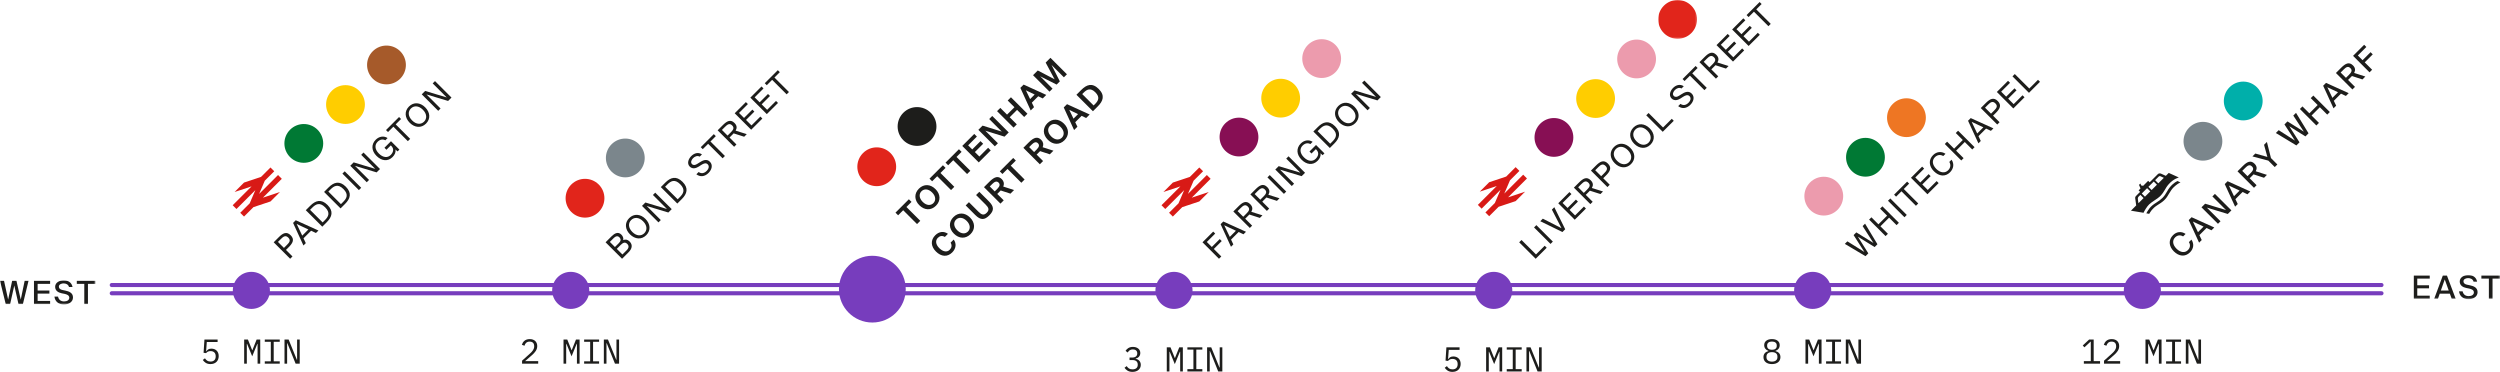 <?xml version="1.0" encoding="UTF-8"?>
<svg width="1405px" height="209px" viewBox="0 0 1405 209" version="1.1" xmlns="http://www.w3.org/2000/svg" xmlns:xlink="http://www.w3.org/1999/xlink">
    <title>Group 101</title>
    <defs>
        <polygon id="path-1" points="0 0 48.558 0 48.558 13.562 0 13.562"></polygon>
        <polygon id="path-3" points="0 0 53.621 0 53.621 13.562 0 13.562"></polygon>
        <polygon id="path-5" points="0 0 21.812 0 21.812 21.796 0 21.796"></polygon>
    </defs>
    <g id="Website" stroke="none" stroke-width="1" fill="none" fill-rule="evenodd">
        <g id="Connections-Page" transform="translate(-258, -2051)">
            <g id="Group-101" transform="translate(258, 2051)">
                <line x1="1338.389" y1="164.821" x2="62.812" y2="164.821" id="Stroke-1" stroke="#773DBD" stroke-width="2.315" stroke-linecap="round" stroke-linejoin="round"></line>
                <line x1="1338.389" y1="160.188" x2="62.812" y2="160.188" id="Stroke-2" stroke="#773DBD" stroke-width="2.315" stroke-linecap="round" stroke-linejoin="round"></line>
                <g id="Group-24">
                    <g id="Group-5" transform="translate(1356.442, 154.575)">
                        <mask id="mask-2" fill="white">
                            <use xlink:href="#path-1"></use>
                        </mask>
                        <g id="Clip-4"></g>
                        <path d="M0,0.235 L0,13.327 L9.071,13.327 L9.071,11.578 L2.058,11.578 L2.058,7.457 L8.674,7.457 L8.674,5.726 L2.058,5.726 L2.058,1.984 L9.071,1.984 L9.071,0.235 L0,0.235 Z M16.442,0.235 L11.581,13.327 L13.678,13.327 L14.69,10.455 L20.382,10.455 L21.413,13.327 L23.653,13.327 L18.72,0.235 L16.442,0.235 Z M15.305,8.724 L17.508,2.472 L19.75,8.724 L15.305,8.724 Z M29.558,7.26 L31.167,7.585 C32.578,7.874 33.88,8.416 33.88,9.772 C33.88,11.036 32.687,11.849 30.986,11.849 C29.142,11.849 27.93,10.928 27.552,9.139 L25.529,9.139 C25.836,11.885 27.876,13.562 30.914,13.562 C33.464,13.562 35.955,12.21 35.955,9.609 C35.955,6.971 33.663,6.176 31.564,5.742 L30.01,5.417 C28.888,5.182 28.02,4.623 28.02,3.539 C28.02,2.165 29.666,1.713 30.624,1.713 C31.872,1.713 33.301,2.183 33.717,3.737 L35.702,3.737 C35.198,1.1 33.12,0 30.715,0 C28.508,0 25.926,1.155 25.926,3.629 C25.926,5.833 27.695,6.88 29.558,7.26 L29.558,7.26 Z M42.306,1.984 L42.306,13.327 L44.365,13.327 L44.365,1.984 L48.558,1.984 L48.558,0.235 L38.094,0.235 L38.094,1.984 L42.306,1.984 Z" id="Fill-3" fill="#1D1D1B" mask="url(#mask-2)"></path>
                    </g>
                    <g id="Group-8" transform="translate(0, 157.555)">
                        <mask id="mask-4" fill="white">
                            <use xlink:href="#path-3"></use>
                        </mask>
                        <g id="Clip-7"></g>
                        <path d="M11.657,10.819 L9.235,0.235 L6.831,0.235 L4.573,10.819 L2.259,0.235 L-0,0.235 L3.217,13.327 L5.694,13.327 L8.024,2.905 L10.392,13.327 L12.868,13.327 L16.032,0.235 L13.862,0.235 L11.657,10.819 Z M19.092,0.235 L19.092,13.327 L28.163,13.327 L28.163,11.578 L21.15,11.578 L21.15,7.457 L27.765,7.457 L27.765,5.726 L21.15,5.726 L21.15,1.984 L28.163,1.984 L28.163,0.235 L19.092,0.235 Z M34.62,7.26 L36.229,7.585 C37.64,7.874 38.942,8.416 38.942,9.772 C38.942,11.036 37.749,11.849 36.048,11.849 C34.205,11.849 32.994,10.928 32.614,9.139 L30.591,9.139 C30.898,11.885 32.939,13.562 35.976,13.562 C38.526,13.562 41.019,12.21 41.019,9.609 C41.019,6.971 38.725,6.176 36.628,5.742 L35.072,5.417 C33.952,5.182 33.084,4.623 33.084,3.539 C33.084,2.165 34.729,1.713 35.687,1.713 C36.935,1.713 38.363,2.183 38.779,3.737 L40.766,3.737 C40.26,1.1 38.183,0 35.777,0 C33.572,0 30.989,1.155 30.989,3.629 C30.989,5.833 32.759,6.88 34.62,7.26 L34.62,7.26 Z M47.369,1.984 L47.369,13.327 L49.427,13.327 L49.427,1.984 L53.621,1.984 L53.621,0.235 L43.158,0.235 L43.158,1.984 L47.369,1.984 Z" id="Fill-6" fill="#1D1D1B" mask="url(#mask-4)"></path>
                    </g>
                    <path d="M849.913,163.199 C849.913,157.444 845.243,152.778 839.485,152.778 C833.727,152.778 829.057,157.444 829.057,163.199 C829.057,168.954 833.727,173.619 839.485,173.619 C845.243,173.619 849.913,168.954 849.913,163.199" id="Fill-9" fill="#773DBD"></path>
                    <path d="M820.271,195.192 L812.875,195.192 L812.388,202.66 L813.77,202.855 C814.354,202.211 814.977,201.706 816.262,201.706 C818.15,201.706 819.201,202.777 819.201,204.566 L819.201,204.722 C819.201,206.494 818.17,207.583 816.301,207.583 C814.627,207.583 813.887,206.824 813.167,205.753 L811.94,206.688 C812.777,207.855 813.965,209 816.262,209 C819.162,209 820.892,207.155 820.892,204.508 C820.892,201.881 819.162,200.327 816.788,200.327 C815.347,200.327 814.607,200.89 813.945,201.803 L813.809,201.803 L814.199,196.609 L820.271,196.609 L820.271,195.192 Z M842.736,208.767 L844.232,208.767 L844.232,195.192 L842.21,195.192 L839.815,201.183 L839.698,201.183 L837.302,195.192 L835.203,195.192 L835.203,208.767 L836.699,208.767 L836.699,201.961 L836.699,197.66 L836.854,197.66 L839.717,204.643 L842.58,197.66 L842.736,197.66 L842.736,201.961 L842.736,208.767 Z M855.193,208.767 L855.193,207.466 L851.806,207.466 L851.806,196.493 L855.193,196.493 L855.193,195.192 L846.786,195.192 L846.786,196.493 L850.173,196.493 L850.173,207.466 L846.786,207.466 L846.786,208.767 L855.193,208.767 Z M864.113,208.767 L866.428,208.767 L866.428,195.192 L864.95,195.192 L864.95,206.571 L864.813,206.571 L860.179,195.192 L857.864,195.192 L857.864,208.767 L859.342,208.767 L859.342,197.271 L859.478,197.271 L864.113,208.767 Z" id="Fill-11" fill="#1D1D1B"></path>
                    <path d="M863.228,143.002 L855.086,134.866 L853.784,136.168 L863.049,145.426 L869.246,139.233 L868.124,138.11 L863.228,143.002 Z M872.7,135.782 L863.435,126.524 L862.133,127.825 L871.399,137.084 L872.7,135.782 Z M867.069,122.894 L865.638,124.323 L878.085,130.402 L879.644,128.844 L873.522,116.444 L872.155,117.811 L877.562,128.246 L867.069,122.894 Z M875.738,114.231 L885.003,123.49 L891.289,117.207 L890.167,116.084 L885.182,121.065 L882.099,117.986 L886.791,113.299 L885.667,112.177 L880.976,116.864 L878.163,114.053 L883.148,109.072 L882.024,107.949 L875.738,114.231 Z M893.518,107.164 L899.437,109.066 L900.893,107.612 L894.631,105.644 C895.462,104.202 895.462,102.799 893.99,101.329 C891.767,99.107 889.725,100.255 887.461,102.517 L884.522,105.453 L893.787,114.712 L895.089,113.41 L891.191,109.515 L892.828,107.88 C893.07,107.637 893.301,107.406 893.518,107.164 L893.518,107.164 Z M886.921,105.248 L888.661,103.512 C890.017,102.157 891.244,101.262 892.676,102.693 C894.109,104.124 893.188,105.326 891.832,106.681 L890.093,108.418 L886.921,105.248 Z M897.009,92.974 L894.11,95.873 L903.375,105.132 L904.676,103.83 L901.008,100.165 L902.607,98.568 C904.869,96.306 905.955,94.226 903.655,91.928 C901.367,89.641 899.273,90.714 897.009,92.974 L897.009,92.974 Z M896.509,95.668 L898.209,93.969 C899.565,92.616 900.818,91.746 902.328,93.254 C903.849,94.775 902.928,95.975 901.573,97.33 L899.872,99.029 L896.509,95.668 Z M916.644,92.205 C919.315,89.534 918.982,85.859 916.183,83.061 C913.383,80.264 909.718,79.945 907.045,82.615 C904.374,85.284 904.694,88.947 907.493,91.745 C910.293,94.543 913.971,94.875 916.644,92.205 L916.644,92.205 Z M915.545,91.108 C913.858,92.794 911.211,92.806 908.821,90.418 C906.431,88.03 906.456,85.398 908.144,83.711 C909.83,82.025 912.465,82 914.855,84.388 C917.246,86.778 917.233,89.422 915.545,91.108 L915.545,91.108 Z M927.593,81.263 C930.264,78.593 929.932,74.918 927.133,72.12 C924.333,69.323 920.667,69.003 917.995,71.672 C915.324,74.343 915.644,78.005 918.443,80.803 C921.243,83.6 924.921,83.934 927.593,81.263 L927.593,81.263 Z M926.495,80.166 C924.808,81.852 922.161,81.865 919.771,79.476 C917.38,77.088 917.405,74.456 919.093,72.77 C920.781,71.083 923.415,71.058 925.805,73.446 C928.195,75.835 928.183,78.48 926.495,80.166 L926.495,80.166 Z M934.634,71.65 L926.493,63.514 L925.191,64.815 L934.456,74.073 L940.654,67.88 L939.53,66.758 L934.634,71.65 Z M940.234,49.451 C938.738,50.946 937.652,53.561 939.416,55.324 C940.962,56.869 942.942,56.297 944.49,55.313 L945.883,54.406 C947.303,53.499 948.542,53.076 949.514,54.048 C950.422,54.955 950.281,56.398 948.913,57.766 C947.493,59.184 945.933,59.413 944.413,58.378 L943.136,59.655 C945.232,61.264 947.798,61.072 949.985,58.888 C951.826,57.049 952.554,54.407 950.74,52.593 C948.873,50.728 946.637,51.888 944.911,53 L943.594,53.831 C942.546,54.495 941.485,54.738 940.666,53.921 C939.632,52.886 940.565,51.315 941.281,50.599 C942.214,49.667 943.621,48.976 945.014,49.729 L946.278,48.466 C944.131,47.037 941.897,47.79 940.234,49.451 L940.234,49.451 Z M949.746,42.524 L957.887,50.659 L959.19,49.358 L951.047,41.222 L954.063,38.208 L952.941,37.086 L945.605,44.416 L946.729,45.538 L949.746,42.524 Z M964.088,36.647 L970.006,38.55 L971.462,37.096 L965.201,35.127 C966.031,33.685 966.031,32.281 964.561,30.811 C962.336,28.59 960.294,29.739 958.03,31.999 L955.092,34.936 L964.357,44.194 L965.659,42.894 L961.761,38.998 L963.397,37.362 C963.64,37.119 963.87,36.89 964.088,36.647 L964.088,36.647 Z M957.492,34.732 L959.23,32.994 C960.586,31.641 961.813,30.746 963.246,32.177 C964.678,33.608 963.757,34.809 962.402,36.163 L960.664,37.901 L957.492,34.732 Z M964.679,25.357 L973.944,34.614 L980.231,28.333 L979.108,27.21 L974.123,32.191 L971.04,29.112 L975.732,24.424 L974.608,23.302 L969.918,27.989 L967.104,25.177 L972.089,20.196 L970.965,19.074 L964.679,25.357 Z M973.464,16.578 L982.728,25.836 L989.016,19.554 L987.893,18.432 L982.908,23.413 L979.825,20.334 L984.517,15.646 L983.393,14.523 L978.703,19.211 L975.889,16.399 L980.874,11.418 L979.75,10.297 L973.464,16.578 Z M985.715,6.58 L993.858,14.717 L995.159,13.415 L987.018,5.28 L990.034,2.265 L988.91,1.143 L981.576,8.473 L982.699,9.595 L985.715,6.58 Z" id="Fill-13" fill="#1D1D1B"></path>
                    <path d="M881.016,69.526 C876.757,65.27 869.852,65.273 865.593,69.529 C861.336,73.783 861.333,80.684 865.591,84.94 C869.852,89.197 876.757,89.194 881.016,84.94 C885.275,80.684 885.276,73.783 881.016,69.526" id="Fill-15" fill="#870F54"></path>
                    <path d="M904.442,47.675 C900.183,43.42 893.278,43.422 889.019,47.678 C884.762,51.933 884.759,58.834 889.016,63.089 C893.278,67.347 900.183,67.344 904.442,63.089 C908.701,58.834 908.702,51.933 904.442,47.675" id="Fill-17" fill="#FFCD00"></path>
                    <path d="M927.482,25.431 C923.223,21.176 916.318,21.178 912.059,25.434 C907.802,29.689 907.799,36.59 912.056,40.845 C916.318,45.103 923.223,45.1 927.482,40.845 C931.741,36.59 931.742,29.689 927.482,25.431" id="Fill-19" fill="#EC9BAD"></path>
                    <g id="Group-23" transform="translate(931.905, 0)">
                        <mask id="mask-6" fill="white">
                            <use xlink:href="#path-5"></use>
                        </mask>
                        <g id="Clip-22"></g>
                        <path d="M18.617,3.19 C14.358,-1.066 7.453,-1.063 3.195,3.193 C-1.063,7.447 -1.066,14.348 3.192,18.604 C7.453,22.861 14.358,22.859 18.617,18.604 C22.876,14.348 22.878,7.447 18.617,3.19" id="Fill-21" fill="#E1251B" mask="url(#mask-6)"></path>
                    </g>
                </g>
                <polygon id="Fill-25" fill="#D81A16" points="846.474 99.233 836.921 102.414 833.026 106.306 831.61 107.72 841.168 104.537 830.55 115.148 832.673 117.27 843.29 106.657 840.105 114.087 834.795 119.391 836.919 121.513 842.228 116.208 851.786 113.025 857.093 107.72 847.538 110.902 858.155 100.294 856.79 98.93 856.031 98.171 845.415 108.779 848.598 101.354 853.908 96.049 851.783 93.928"></polygon>
                <g id="Group-38" transform="translate(631.978, 22.029)">
                    <path d="M38.226,141.169 C38.226,135.414 33.555,130.749 27.798,130.749 C22.04,130.749 17.369,135.414 17.369,141.169 C17.369,146.924 22.04,151.59 27.798,151.59 C33.555,151.59 38.226,146.924 38.226,141.169" id="Fill-26" fill="#773DBD"></path>
                    <path d="M2.823,178.92 L2.823,180.318 L4.438,180.318 C6.424,180.318 7.436,181.253 7.436,182.848 L7.436,183.004 C7.436,184.62 6.365,185.553 4.458,185.553 C2.745,185.553 1.947,184.795 1.226,183.724 L0,184.659 C0.837,185.826 2.063,186.971 4.458,186.971 C7.28,186.971 9.146,185.359 9.146,183.023 C9.146,180.98 7.728,179.892 6.229,179.6 L6.229,179.522 C7.707,179.154 8.874,178.103 8.874,176.351 C8.874,174.152 7.027,172.929 4.711,172.929 C2.492,172.929 1.285,174.056 0.584,175.145 L1.81,176.079 C2.375,175.048 3.231,174.347 4.672,174.347 C6.151,174.347 7.164,175.087 7.164,176.526 L7.164,176.663 C7.164,177.967 6.21,178.92 4.321,178.92 L2.823,178.92 Z M31.282,186.737 L32.778,186.737 L32.778,173.163 L30.757,173.163 L28.361,179.154 L28.244,179.154 L25.848,173.163 L23.749,173.163 L23.749,186.737 L25.245,186.737 L25.245,179.932 L25.245,175.63 L25.401,175.63 L28.264,182.613 L31.126,175.63 L31.282,175.63 L31.282,179.932 L31.282,186.737 Z M43.739,186.737 L43.739,185.437 L40.352,185.437 L40.352,174.463 L43.739,174.463 L43.739,173.163 L35.333,173.163 L35.333,174.463 L38.72,174.463 L38.72,185.437 L35.333,185.437 L35.333,186.737 L43.739,186.737 Z M52.659,186.737 L54.974,186.737 L54.974,173.163 L53.496,173.163 L53.496,184.542 L53.36,184.542 L48.725,173.163 L46.41,173.163 L46.41,186.737 L47.888,186.737 L47.888,175.241 L48.024,175.241 L52.659,186.737 Z" id="Fill-28" fill="#1D1D1B"></path>
                    <path d="M43.823,114.138 L53.087,123.396 L54.39,122.096 L50.185,117.894 L54.632,113.449 L53.51,112.327 L49.062,116.771 L46.248,113.959 L50.964,109.246 L49.841,108.125 L43.823,114.138 Z M54.005,103.964 L59.832,116.657 L61.162,115.329 L59.87,112.609 L64.126,108.356 L66.861,109.634 L68.267,108.229 L55.514,102.456 L54.005,103.964 Z M59.156,111.103 L56.035,104.563 L62.606,107.656 L59.156,111.103 Z M70.149,98.531 L76.067,100.435 L77.523,98.98 L71.262,97.011 C72.092,95.569 72.092,94.166 70.622,92.697 C68.397,90.474 66.355,91.623 64.091,93.885 L61.153,96.821 L70.418,106.079 L71.721,104.778 L67.822,100.882 L69.458,99.247 C69.702,99.005 69.931,98.774 70.149,98.531 L70.149,98.531 Z M63.553,96.617 L65.291,94.879 C66.647,93.525 67.875,92.631 69.307,94.062 C70.739,95.493 69.818,96.695 68.463,98.048 L66.725,99.786 L63.553,96.617 Z M79.736,88.951 L85.654,90.855 L87.11,89.4 L80.849,87.431 C81.679,85.989 81.679,84.586 80.209,83.117 C77.984,80.894 75.942,82.043 73.678,84.305 L70.74,87.241 L80.005,96.499 L81.308,95.198 L77.409,91.302 L79.045,89.667 C79.289,89.424 79.518,89.195 79.736,88.951 L79.736,88.951 Z M73.14,87.037 L74.878,85.299 C76.234,83.945 77.462,83.051 78.894,84.482 C80.326,85.913 79.406,87.113 78.05,88.468 L76.312,90.206 L73.14,87.037 Z M90.888,85.624 L81.623,76.366 L80.32,77.668 L89.586,86.926 L90.888,85.624 Z M99.547,76.972 L101.451,75.07 L92.185,65.812 L90.884,67.113 L98.77,74.994 L86.651,71.342 L84.735,73.257 L94.001,82.514 L95.302,81.214 L87.391,73.307 L99.547,76.972 Z M105.722,57.673 C103.549,56.267 100.945,56.727 99.027,58.643 C96.419,61.25 96.623,64.848 99.5,67.724 C102.324,70.546 105.836,71.018 108.509,68.348 C109.749,67.11 110.453,65.642 110.109,64.096 L111.334,65.194 L112.356,64.173 L107.627,59.449 L103.948,63.127 L105.07,64.249 L107.526,61.796 L107.769,62.039 C109.687,63.956 108.702,65.961 107.463,67.2 C105.749,68.912 103.167,68.733 100.828,66.397 C98.424,63.995 98.424,61.44 100.061,59.805 C101.544,58.322 103.117,58.207 104.458,58.936 L105.722,57.673 Z M108.655,49.355 L106.126,51.882 L115.39,61.141 L117.919,58.614 C120.86,55.675 121.87,52.471 118.33,48.934 C114.801,45.408 111.596,46.416 108.655,49.355 L108.655,49.355 Z M109.714,50.49 C111.632,48.574 113.856,47.118 117.002,50.259 C120.159,53.415 118.701,55.638 116.783,57.555 L115.595,58.743 L108.524,51.678 L109.714,50.49 Z M129.733,47.142 C132.405,44.471 132.073,40.796 129.272,37.998 C126.473,35.201 122.807,34.882 120.136,37.551 C117.463,40.221 117.783,43.884 120.582,46.682 C123.382,49.479 127.06,49.811 129.733,47.142 L129.733,47.142 Z M128.635,46.044 C126.948,47.731 124.301,47.743 121.91,45.355 C119.52,42.967 119.545,40.334 121.233,38.648 C122.921,36.962 125.554,36.937 127.944,39.325 C130.336,41.713 130.322,44.359 128.635,46.044 L128.635,46.044 Z M142.142,34.408 L144.046,32.507 L134.781,23.248 L133.478,24.55 L141.365,32.431 L129.246,28.779 L127.331,30.693 L136.596,39.952 L137.897,38.65 L129.986,30.744 L142.142,34.408 Z" id="Fill-30" fill="#1D1D1B"></path>
                    <path d="M72.045,47.282 C67.786,43.026 60.881,43.029 56.622,47.285 C52.364,51.539 52.362,58.44 56.619,62.696 C60.881,66.953 67.786,66.95 72.045,62.696 C76.304,58.44 76.305,51.539 72.045,47.282" id="Fill-32" fill="#870F54"></path>
                    <path d="M95.47,25.432 C91.211,21.176 84.306,21.179 80.047,25.434 C75.79,29.689 75.787,36.59 80.045,40.846 C84.306,45.103 91.211,45.1 95.47,40.846 C99.729,36.59 99.731,29.689 95.47,25.432" id="Fill-34" fill="#FFCD00"></path>
                    <path d="M118.51,3.19 C114.251,-1.065 107.346,-1.063 103.088,3.193 C98.83,7.448 98.827,14.349 103.085,18.604 C107.346,22.862 114.251,22.859 118.51,18.604 C122.769,14.349 122.771,7.448 118.51,3.19" id="Fill-36" fill="#EC9BAD"></path>
                </g>
                <polygon id="Fill-39" fill="#D81A16" points="668.686 99.428 659.132 102.609 653.822 107.915 663.38 104.732 652.761 115.343 654.884 117.465 665.502 106.853 662.316 114.28 657.006 119.586 659.131 121.708 664.439 116.402 673.997 113.22 679.305 107.915 669.749 111.097 680.367 100.488 678.242 98.366 667.626 108.976 670.809 101.549 676.119 96.244 673.996 94.121"></polygon>
                <g id="Group-88" transform="translate(113.962, 25.163)">
                    <path d="M915.193,138.035 C915.193,132.28 910.523,127.615 904.765,127.615 C899.007,127.615 894.337,132.28 894.337,138.035 C894.337,143.79 899.007,148.456 904.765,148.456 C910.523,148.456 915.193,143.79 915.193,138.035" id="Fill-40" fill="#773DBD"></path>
                    <path d="M881.872,179.449 C885.027,179.449 886.64,177.76 886.64,175.521 C886.64,173.672 885.532,172.602 883.878,172.156 L883.878,172 C885.317,171.516 886.231,170.367 886.231,168.81 C886.231,166.747 884.618,165.408 881.872,165.408 C879.126,165.408 877.513,166.747 877.513,168.81 C877.513,170.367 878.426,171.516 879.865,172 L879.865,172.156 C878.212,172.602 877.104,173.672 877.104,175.521 C877.104,177.76 878.717,179.449 881.872,179.449 L881.872,179.449 Z M881.872,178.071 C879.963,178.071 878.795,177.155 878.795,175.618 L878.795,175.191 C878.795,173.633 879.924,172.738 881.872,172.738 C883.82,172.738 884.949,173.633 884.949,175.191 L884.949,175.618 C884.949,177.155 883.781,178.071 881.872,178.071 L881.872,178.071 Z M881.872,171.418 C880.119,171.418 879.165,170.619 879.165,169.238 L879.165,168.966 C879.165,167.584 880.157,166.786 881.872,166.786 C883.586,166.786 884.579,167.584 884.579,168.966 L884.579,169.238 C884.579,170.619 883.625,171.418 881.872,171.418 L881.872,171.418 Z M908.25,179.216 L909.746,179.216 L909.746,165.641 L907.723,165.641 L905.329,171.632 L905.212,171.632 L902.816,165.641 L900.717,165.641 L900.717,179.216 L902.213,179.216 L902.213,172.409 L902.213,168.109 L902.368,168.109 L905.231,175.092 L908.094,168.109 L908.25,168.109 L908.25,172.409 L908.25,179.216 Z M920.707,179.216 L920.707,177.915 L917.32,177.915 L917.32,166.942 L920.707,166.942 L920.707,165.641 L912.3,165.641 L912.3,166.942 L915.687,166.942 L915.687,177.915 L912.3,177.915 L912.3,179.216 L920.707,179.216 Z M929.627,179.216 L931.94,179.216 L931.94,165.641 L930.464,165.641 L930.464,177.02 L930.327,177.02 L925.693,165.641 L923.378,165.641 L923.378,179.216 L924.855,179.216 L924.855,167.72 L924.991,167.72 L929.627,179.216 Z" id="Fill-42" fill="#1D1D1B"></path>
                    <path d="M918.71,77.363 C914.451,73.108 907.546,73.11 903.287,77.366 C899.03,81.62 899.027,88.522 903.284,92.777 C907.546,97.034 914.451,97.032 918.71,92.777 C922.969,88.522 922.97,81.62 918.71,77.363" id="Fill-44" fill="#EC9BAD"></path>
                    <path d="M942.138,55.51 C937.879,51.254 930.975,51.257 926.716,55.513 C922.458,59.767 922.455,66.668 926.713,70.924 C930.975,75.181 937.879,75.179 942.138,70.924 C946.397,66.668 946.399,59.767 942.138,55.51" id="Fill-46" fill="#007934"></path>
                    <path d="M965.176,33.269 C960.917,29.013 954.012,29.016 949.753,33.272 C945.495,37.526 945.493,44.427 949.75,48.683 C954.012,52.94 960.917,52.937 965.176,48.683 C969.435,44.427 969.436,37.526 965.176,33.269" id="Fill-48" fill="#EE7623"></path>
                    <path d="M938.909,111.389 L929.298,105.437 L927.765,106.969 L933.835,116.459 L924.262,110.468 L922.831,111.899 L934.447,118.807 L936.032,117.223 L930.165,107.861 L939.572,113.685 L941.157,112.103 L934.205,100.533 L932.837,101.899 L938.909,111.389 Z M943.947,90.798 L942.645,92.1 L946.582,96.033 L941.711,100.902 L937.773,96.967 L936.472,98.269 L945.736,107.526 L947.039,106.226 L942.833,102.023 L947.705,97.156 L951.91,101.357 L953.213,100.057 L943.947,90.798 Z M957.645,95.626 L948.381,86.368 L947.079,87.669 L956.344,96.927 L957.645,95.626 Z M954.653,82.346 L962.794,90.481 L964.097,89.181 L955.955,81.044 L958.97,78.031 L957.848,76.908 L950.512,84.237 L951.636,85.36 L954.653,82.346 Z M959.999,74.759 L969.264,84.016 L975.551,77.735 L974.428,76.612 L969.443,81.593 L966.361,78.513 L971.052,73.826 L969.928,72.704 L965.238,77.392 L962.424,74.579 L967.409,69.598 L966.285,68.476 L959.999,74.759 Z M982.815,64.579 L981.55,65.843 C982.444,67.324 982.367,69.061 980.898,70.529 C979.172,72.254 976.565,72.101 974.225,69.762 C971.822,67.362 971.821,64.806 973.457,63.171 C974.94,61.69 976.704,61.665 978.136,62.533 L979.402,61.269 C977.024,59.685 974.34,60.095 972.424,62.011 C969.803,64.63 970.02,68.215 972.897,71.089 C975.722,73.913 979.26,74.36 981.918,71.703 C983.925,69.698 984.452,67.031 982.815,64.579 L982.815,64.579 Z M986.483,48.295 L985.182,49.595 L989.118,53.529 L984.246,58.397 L980.309,54.462 L979.008,55.764 L988.273,65.022 L989.575,63.721 L985.369,59.518 L990.241,54.651 L994.446,58.853 L995.748,57.552 L986.483,48.295 Z M992.078,42.702 L997.906,55.396 L999.235,54.068 L997.944,51.347 L1002.199,47.096 L1004.934,48.373 L1006.34,46.968 L993.587,41.196 L992.078,42.702 Z M997.23,49.843 L994.11,43.301 L1000.679,46.394 L997.23,49.843 Z M1002.127,32.663 L999.226,35.561 L1008.491,44.819 L1009.794,43.518 L1006.126,39.851 L1007.723,38.255 C1009.987,35.993 1011.073,33.913 1008.772,31.615 C1006.485,29.328 1004.391,30.401 1002.127,32.663 L1002.127,32.663 Z M1001.626,35.357 L1003.327,33.657 C1004.683,32.303 1005.935,31.433 1007.444,32.942 C1008.966,34.462 1008.045,35.664 1006.69,37.017 L1004.99,38.716 L1001.626,35.357 Z M1008.266,26.528 L1017.53,35.786 L1023.818,29.505 L1022.694,28.382 L1017.71,33.363 L1014.627,30.284 L1019.318,25.596 L1018.195,24.474 L1013.504,29.161 L1010.691,26.349 L1015.675,21.368 L1014.552,20.246 L1008.266,26.528 Z M1026.494,24.585 L1018.352,16.45 L1017.051,17.75 L1026.315,27.008 L1032.512,20.815 L1031.389,19.694 L1026.494,24.585 Z" id="Fill-50" fill="#1D1D1B"></path>
                    <path d="M217.213,138.035 C217.213,132.28 212.542,127.615 206.785,127.615 C201.027,127.615 196.356,132.28 196.356,138.035 C196.356,143.79 201.027,148.456 206.785,148.456 C212.542,148.456 217.213,143.79 217.213,138.035" id="Fill-52" fill="#773DBD"></path>
                    <path d="M188.506,177.798 L181.131,177.798 L184.927,174.49 C186.736,172.914 187.961,171.397 187.961,169.335 C187.961,167.038 186.445,165.407 183.739,165.407 C181.073,165.407 179.846,167 179.321,168.595 L180.781,169.141 C181.209,167.739 182.046,166.825 183.7,166.825 C185.375,166.825 186.251,167.758 186.251,169.394 L186.251,169.627 C186.251,171.008 185.297,172.272 183.973,173.459 L179.437,177.545 L179.437,179.215 L188.506,179.215 L188.506,177.798 Z M210.272,179.215 L211.768,179.215 L211.768,165.641 L209.745,165.641 L207.351,171.632 L207.234,171.632 L204.838,165.641 L202.738,165.641 L202.738,179.215 L204.235,179.215 L204.235,172.41 L204.235,168.108 L204.39,168.108 L207.253,175.091 L210.115,168.108 L210.272,168.108 L210.272,172.41 L210.272,179.215 Z M222.729,179.215 L222.729,177.915 L219.342,177.915 L219.342,166.941 L222.729,166.941 L222.729,165.641 L214.322,165.641 L214.322,166.941 L217.709,166.941 L217.709,177.915 L214.322,177.915 L214.322,179.215 L222.729,179.215 Z M231.648,179.215 L233.962,179.215 L233.962,165.641 L232.486,165.641 L232.486,177.02 L232.349,177.02 L227.715,165.641 L225.4,165.641 L225.4,179.215 L226.876,179.215 L226.876,167.719 L227.013,167.719 L231.648,179.215 Z" id="Fill-54" fill="#1D1D1B"></path>
                    <path d="M226.371,111.004 L235.635,120.262 L239.291,116.611 C241.144,114.757 241.846,112.526 239.879,110.558 C238.74,109.421 237.526,109.255 236.276,109.765 C236.543,108.758 236.134,107.582 235.252,106.702 C233.411,104.862 231.432,105.947 229.706,107.671 L226.371,111.004 Z M231.635,113.662 L228.771,110.8 L231.008,108.565 C232.044,107.53 233.169,107.248 234.116,108.194 C235.203,109.28 234.935,110.367 233.872,111.427 L231.635,113.662 Z M235.84,117.864 L232.669,114.696 L234.958,112.409 C236.351,111.016 237.464,110.824 238.551,111.91 C239.599,112.958 239.523,114.185 238.206,115.501 L235.84,117.864 Z M249.237,107.003 C251.909,104.334 251.577,100.658 248.776,97.861 C245.977,95.063 242.312,94.743 239.64,97.413 C236.967,100.084 237.287,103.746 240.087,106.543 C242.886,109.341 246.566,109.673 249.237,107.003 L249.237,107.003 Z M248.14,105.907 C246.452,107.593 243.806,107.606 241.415,105.218 C239.024,102.828 239.05,100.196 240.737,98.51 C242.425,96.824 245.058,96.798 247.448,99.188 C249.84,101.576 249.828,104.22 248.14,105.907 L248.14,105.907 Z M261.648,94.271 L263.55,92.368 L254.285,83.111 L252.982,84.413 L260.869,92.292 L248.751,88.641 L246.835,90.555 L256.1,99.813 L257.403,98.512 L249.491,90.607 L261.648,94.271 Z M259.947,77.453 L257.418,79.981 L266.682,89.238 L269.213,86.711 C272.154,83.772 273.163,80.57 269.622,77.031 C266.093,73.505 262.888,74.515 259.947,77.453 L259.947,77.453 Z M261.007,78.588 C262.924,76.671 265.149,75.215 268.294,78.358 C271.452,81.513 269.995,83.736 268.077,85.652 L266.887,86.84 L259.818,79.776 L261.007,78.588 Z M274.493,62.587 C272.998,64.08 271.911,66.697 273.675,68.46 C275.221,70.005 277.201,69.432 278.749,68.449 L280.142,67.541 C281.562,66.634 282.802,66.212 283.772,67.183 C284.68,68.09 284.54,69.534 283.172,70.901 C281.752,72.318 280.193,72.549 278.672,71.514 L277.394,72.789 C279.491,74.399 282.058,74.208 284.244,72.024 C286.085,70.183 286.813,67.543 284.999,65.728 C283.131,63.864 280.897,65.024 279.17,66.135 L277.853,66.966 C276.805,67.63 275.744,67.873 274.926,67.055 C273.891,66.021 274.824,64.45 275.54,63.734 C276.473,62.801 277.88,62.112 279.273,62.865 L280.537,61.602 C278.39,60.171 276.156,60.925 274.493,62.587 L274.493,62.587 Z M284.005,55.659 L292.146,63.794 L293.448,62.494 L285.306,54.357 L288.323,51.344 L287.2,50.221 L279.865,57.55 L280.987,58.673 L284.005,55.659 Z M298.347,49.782 L304.265,51.684 L305.721,50.229 L299.459,48.262 C300.291,46.82 300.291,45.417 298.82,43.947 C296.596,41.725 294.553,42.874 292.29,45.134 L289.351,48.072 L298.615,57.329 L299.918,56.029 L296.019,52.133 L297.656,50.498 C297.899,50.254 298.13,50.025 298.347,49.782 L298.347,49.782 Z M291.751,47.867 L293.49,46.129 C294.844,44.775 296.072,43.881 297.504,45.312 C298.937,46.743 298.016,47.944 296.662,49.299 L294.922,51.037 L291.751,47.867 Z M298.938,38.492 L308.204,47.749 L314.49,41.468 L313.367,40.345 L308.382,45.326 L305.301,42.246 L309.991,37.559 L308.868,36.437 L304.177,41.125 L301.363,38.313 L306.348,33.332 L305.226,32.209 L298.938,38.492 Z M307.723,29.714 L316.987,38.971 L323.275,32.69 L322.151,31.567 L317.167,36.548 L314.085,33.469 L318.775,28.781 L317.652,27.659 L312.962,32.346 L310.148,29.534 L315.132,24.553 L314.01,23.431 L307.723,29.714 Z M319.975,19.715 L328.116,27.852 L329.419,26.55 L321.277,18.415 L324.293,15.4 L323.171,14.277 L315.835,21.608 L316.958,22.729 L319.975,19.715 Z" id="Fill-56" fill="#1D1D1B"></path>
                    <path d="M222.525,78.533 C218.266,74.277 211.361,74.28 207.102,78.536 C202.845,82.79 202.842,89.691 207.099,93.947 C211.361,98.204 218.266,98.201 222.525,93.947 C226.784,89.691 226.785,82.79 222.525,78.533" id="Fill-58" fill="#E1251B"></path>
                    <path d="M245.171,55.901 C240.912,51.645 234.007,51.648 229.748,55.904 C225.491,60.158 225.488,67.059 229.746,71.315 C234.007,75.572 240.912,75.569 245.171,71.315 C249.43,67.059 249.431,60.158 245.171,55.901" id="Fill-60" fill="#7B868C"></path>
                    <path d="M1100.47,138.035 C1100.47,132.28 1095.799,127.615 1090.041,127.615 C1084.283,127.615 1079.613,132.28 1079.613,138.035 C1079.613,143.79 1084.283,148.456 1090.041,148.456 C1095.799,148.456 1100.47,143.79 1100.47,138.035" id="Fill-62" fill="#773DBD"></path>
                    <path d="M1066.271,179.216 L1066.271,177.798 L1062.69,177.798 L1062.69,165.641 L1060.142,165.641 L1056.541,169.004 L1057.495,170.034 L1060.921,166.844 L1061.057,166.844 L1061.057,177.798 L1057.164,177.798 L1057.164,179.216 L1066.271,179.216 Z M1077.566,177.798 L1070.19,177.798 L1073.986,174.49 C1075.796,172.915 1077.021,171.397 1077.021,169.334 C1077.021,167.039 1075.504,165.408 1072.798,165.408 C1070.131,165.408 1068.905,167 1068.379,168.595 L1069.839,169.14 C1070.268,167.739 1071.105,166.825 1072.759,166.825 C1074.433,166.825 1075.309,167.759 1075.309,169.393 L1075.309,169.626 C1075.309,171.008 1074.356,172.273 1073.032,173.459 L1068.496,177.546 L1068.496,179.216 L1077.566,179.216 L1077.566,177.798 Z M1099.331,179.216 L1100.827,179.216 L1100.827,165.641 L1098.805,165.641 L1096.409,171.632 L1096.293,171.632 L1093.898,165.641 L1091.797,165.641 L1091.797,179.216 L1093.293,179.216 L1093.293,172.409 L1093.293,168.109 L1093.449,168.109 L1096.312,175.092 L1099.175,168.109 L1099.331,168.109 L1099.331,172.409 L1099.331,179.216 Z M1111.789,179.216 L1111.789,177.915 L1108.402,177.915 L1108.402,166.942 L1111.789,166.942 L1111.789,165.641 L1103.381,165.641 L1103.381,166.942 L1106.768,166.942 L1106.768,177.915 L1103.381,177.915 L1103.381,179.216 L1111.789,179.216 Z M1120.707,179.216 L1123.022,179.216 L1123.022,165.641 L1121.546,165.641 L1121.546,177.02 L1121.409,177.02 L1116.774,165.641 L1114.46,165.641 L1114.46,179.216 L1115.937,179.216 L1115.937,167.72 L1116.073,167.72 L1120.707,179.216 Z" id="Fill-64" fill="#1D1D1B"></path>
                    <path d="M1117.61,109.499 L1116.204,110.903 C1117.15,112.411 1116.984,114.059 1115.616,115.426 C1114.006,117.035 1111.513,116.893 1109.226,114.607 C1106.898,112.281 1106.873,109.829 1108.432,108.272 C1109.786,106.917 1111.449,106.789 1112.931,107.71 L1114.337,106.304 C1111.922,104.656 1109.265,105.016 1107.283,106.996 C1104.625,109.653 1104.829,113.2 1107.731,116.1 C1110.583,118.948 1114.106,119.358 1116.791,116.675 C1118.849,114.618 1119.272,111.951 1117.61,109.499 L1117.61,109.499 Z M1116.099,98.519 L1121.926,111.213 L1123.408,109.731 L1122.091,106.985 L1126.117,102.963 L1128.877,104.266 L1130.462,102.682 L1117.709,96.911 L1116.099,98.519 Z M1121.3,105.326 L1118.436,99.348 L1124.444,102.185 L1121.3,105.326 Z M1138.058,95.092 L1140.089,93.062 L1130.823,83.804 L1129.394,85.233 L1137.05,92.884 L1125.302,89.322 L1123.272,91.352 L1132.536,100.609 L1133.967,99.181 L1126.298,91.517 L1138.058,95.092 Z M1136.342,78.29 L1142.169,90.983 L1143.653,89.502 L1142.336,86.755 L1146.362,82.733 L1149.122,84.036 L1150.707,82.452 L1137.952,76.681 L1136.342,78.29 Z M1141.545,85.098 L1138.679,79.119 L1144.689,81.956 L1141.545,85.098 Z M1152.525,72.82 L1158.418,74.748 L1160.052,73.114 L1153.766,71.096 C1154.558,69.589 1154.443,68.199 1153.112,66.869 C1150.965,64.724 1148.948,65.694 1146.455,68.185 L1143.517,71.122 L1152.781,80.379 L1154.237,78.925 L1150.338,75.03 L1151.937,73.432 C1152.142,73.228 1152.346,73.024 1152.525,72.82 L1152.525,72.82 Z M1146.171,70.866 L1147.822,69.218 C1149.138,67.903 1150.315,67.059 1151.644,68.388 C1152.923,69.666 1152.195,70.802 1150.826,72.17 L1149.151,73.844 L1146.171,70.866 Z M1153.525,61.12 L1151.903,62.742 L1160.835,65.104 L1164.451,68.718 L1165.907,67.264 L1162.317,63.675 L1160.042,54.609 L1158.432,56.218 L1160.298,63.036 L1153.525,61.12 Z M1180.8,48.835 L1171.597,43.062 L1169.898,44.761 L1175.79,53.841 L1166.665,47.991 L1165.067,49.588 L1176.607,56.572 L1178.357,54.823 L1172.631,45.806 L1181.68,51.502 L1183.431,49.753 L1176.402,38.26 L1174.868,39.792 L1180.8,48.835 Z M1186.131,28.538 L1184.677,29.993 L1188.562,33.875 L1183.908,38.527 L1180.021,34.643 L1178.567,36.098 L1187.832,45.356 L1189.287,43.902 L1185.133,39.751 L1189.787,35.1 L1193.941,39.251 L1195.397,37.797 L1186.131,28.538 Z M1191.65,23.024 L1197.477,35.717 L1198.959,34.236 L1197.644,31.489 L1201.669,27.467 L1204.429,28.77 L1206.014,27.186 L1193.26,21.415 L1191.65,23.024 Z M1196.853,29.832 L1193.987,23.853 L1199.997,26.69 L1196.853,29.832 Z M1207.833,17.554 L1213.726,19.482 L1215.36,17.848 L1209.073,15.829 C1209.866,14.323 1209.751,12.933 1208.42,11.603 C1206.273,9.458 1204.255,10.427 1201.762,12.919 L1198.824,15.856 L1208.089,25.113 L1209.545,23.66 L1205.646,19.764 L1207.244,18.166 C1207.449,17.962 1207.654,17.758 1207.833,17.554 L1207.833,17.554 Z M1201.479,15.6 L1203.129,13.952 C1204.446,12.637 1205.622,11.793 1206.952,13.121 C1208.231,14.4 1207.502,15.536 1206.134,16.903 L1204.458,18.578 L1201.479,15.6 Z M1208.456,6.231 L1217.721,15.489 L1219.176,14.034 L1215.022,9.884 L1219.521,5.388 L1218.296,4.164 L1213.797,8.659 L1211.149,6.013 L1215.93,1.237 L1214.691,0 L1208.456,6.231 Z" id="Fill-66" fill="#1D1D1B"></path>
                    <path d="M1131.798,46.52 C1127.539,42.264 1120.634,42.267 1116.375,46.523 C1112.118,50.777 1112.115,57.678 1116.372,61.934 C1120.634,66.191 1127.539,66.188 1131.798,61.934 C1136.057,57.678 1136.058,50.777 1131.798,46.52" id="Fill-68" fill="#7B868C"></path>
                    <path d="M1154.447,23.888 C1150.188,19.632 1143.283,19.635 1139.024,23.891 C1134.767,28.145 1134.764,35.046 1139.021,39.302 C1143.283,43.559 1150.188,43.556 1154.447,39.302 C1158.706,35.046 1158.707,28.145 1154.447,23.888" id="Fill-70" fill="#00AFAA"></path>
                    <path d="M1093.892,95.019 C1094.628,93.806 1095.568,92.031 1098.411,90.189 C1099.836,89.266 1101.213,88.441 1102.306,87.379 C1103.731,85.991 1104.271,84.942 1105.081,83.569 C1105.815,82.337 1106.718,80.964 1107.601,80.12 C1109.147,78.626 1110.543,77.713 1111.476,77.378 L1109.738,76.577 C1108.05,77.382 1105.665,79.254 1103.938,82.44 C1103.2,83.789 1102.348,85.076 1101.246,86.15 C1100.241,87.137 1099.143,87.914 1097.934,88.664 C1094.091,91.044 1093.436,92.749 1092.257,94.723 L1093.892,95.019 Z" id="Fill-72" fill="#1D1D1B"></path>
                    <path d="M1099.006,77.879 L1097.209,76.084 L1099.287,74.01 C1099.287,74.01 1099.473,73.858 1099.766,73.821 C1099.982,73.789 1100.258,73.913 1100.258,73.913 L1102.123,74.773 L1099.006,77.879 Z M1098.245,78.641 L1095.249,81.634 L1093.452,79.84 L1096.449,76.846 L1098.245,78.641 Z M1098.245,78.641 L1096.449,76.846 L1098.245,78.641 Z M1091.492,85.388 L1089.695,83.594 L1092.708,80.583 L1094.51,82.385 L1091.492,85.388 Z M1090.727,86.152 L1087.835,89.042 L1087.575,87.204 C1087.575,87.204 1087.457,86.441 1087.508,86.182 C1087.592,85.736 1087.799,85.489 1087.799,85.489 L1088.932,84.357 L1090.727,86.152 Z M1104.878,72.012 L1103.233,73.656 L1100.524,72.418 C1100.524,72.418 1100.228,72.237 1099.601,72.287 C1099.129,72.32 1098.726,72.722 1098.726,72.722 L1094.143,77.301 L1093.305,76.464 L1090.499,79.267 L1089.414,79.073 L1088.925,77.966 L1088.157,78.732 L1089.004,80.761 L1087.934,81.831 L1088.772,82.669 L1086.421,85.018 C1086.421,85.018 1086.125,85.365 1086.062,85.656 C1086.002,85.955 1085.999,86.103 1085.999,86.103 L1086.585,90.29 L1083.629,93.243 L1090.713,94.413 C1091.105,93.47 1092.59,90.924 1093.843,89.717 C1095.546,88.073 1098.468,86.651 1099.935,85.185 C1102.604,82.517 1102.693,80.776 1104.904,78.306 C1107.625,75.267 1110.562,74.585 1110.562,74.585 L1104.878,72.012 Z" id="Fill-74" fill="#1D1D1B"></path>
                    <path d="M37.737,138.035 C37.737,132.28 33.067,127.615 27.309,127.615 C21.551,127.615 16.881,132.28 16.881,138.035 C16.881,143.79 21.551,148.456 27.309,148.456 C33.067,148.456 37.737,143.79 37.737,138.035" id="Fill-76" fill="#773DBD"></path>
                    <path d="M8.33,165.641 L0.934,165.641 L0.448,173.109 L1.83,173.303 C2.414,172.66 3.037,172.154 4.321,172.154 C6.21,172.154 7.261,173.225 7.261,175.015 L7.261,175.171 C7.261,176.942 6.229,178.031 4.36,178.031 C2.686,178.031 1.947,177.273 1.226,176.202 L0,177.137 C0.837,178.304 2.024,179.449 4.321,179.449 C7.222,179.449 8.952,177.603 8.952,174.957 C8.952,172.329 7.222,170.776 4.847,170.776 C3.407,170.776 2.667,171.339 2.005,172.252 L1.869,172.252 L2.258,167.058 L8.33,167.058 L8.33,165.641 Z M30.796,179.215 L32.292,179.215 L32.292,165.641 L30.27,165.641 L27.874,171.632 L27.757,171.632 L25.362,165.641 L23.262,165.641 L23.262,179.215 L24.758,179.215 L24.758,172.41 L24.758,168.108 L24.914,168.108 L27.777,175.091 L30.64,168.108 L30.796,168.108 L30.796,172.41 L30.796,179.215 Z M43.252,179.215 L43.252,177.915 L39.865,177.915 L39.865,166.941 L43.252,166.941 L43.252,165.641 L34.846,165.641 L34.846,166.941 L38.233,166.941 L38.233,177.915 L34.846,177.915 L34.846,179.215 L43.252,179.215 Z M52.172,179.215 L54.487,179.215 L54.487,165.641 L53.009,165.641 L53.009,177.02 L52.873,177.02 L48.239,165.641 L45.924,165.641 L45.924,179.215 L47.402,179.215 L47.402,167.719 L47.538,167.719 L52.172,179.215 Z" id="Fill-78" fill="#1D1D1B"></path>
                    <path d="M42.748,108.106 L39.848,111.005 L49.112,120.262 L50.415,118.962 L46.747,115.296 L48.345,113.699 C50.609,111.437 51.695,109.358 49.393,107.059 C47.106,104.773 45.012,105.844 42.748,108.106 L42.748,108.106 Z M42.248,110.8 L43.948,109.101 C45.304,107.746 46.557,106.878 48.065,108.386 C49.588,109.906 48.666,111.107 47.312,112.462 L45.611,114.161 L42.248,110.8 Z M50.745,100.116 L56.572,112.809 L57.901,111.481 L56.61,108.761 L60.866,104.509 L63.601,105.786 L65.007,104.381 L52.252,98.61 L50.745,100.116 Z M55.896,107.256 L52.775,100.715 L59.346,103.808 L55.896,107.256 Z M60.422,90.446 L57.893,92.973 L67.158,102.232 L69.687,99.703 C72.628,96.766 73.637,93.562 70.097,90.025 C66.568,86.498 63.363,87.507 60.422,90.446 L60.422,90.446 Z M61.482,91.581 C63.399,89.665 65.624,88.209 68.769,91.35 C71.927,94.506 70.468,96.729 68.551,98.646 L67.362,99.834 L60.292,92.769 L61.482,91.581 Z M70.701,80.175 L68.171,82.703 L77.436,91.96 L79.966,89.433 C82.907,86.494 83.917,83.292 80.375,79.753 C76.846,76.227 73.641,77.237 70.701,80.175 L70.701,80.175 Z M71.76,81.31 C73.677,79.393 75.902,77.937 79.047,81.08 C82.205,84.235 80.748,86.458 78.83,88.374 L77.64,89.562 L70.571,82.498 L71.76,81.31 Z M89.033,80.371 L79.769,71.114 L78.468,72.414 L87.732,81.673 L89.033,80.371 Z M97.693,71.719 L99.597,69.817 L90.331,60.56 L89.029,61.86 L96.916,69.741 L84.797,66.09 L82.881,68.004 L92.147,77.262 L93.448,75.96 L85.537,68.054 L97.693,71.719 Z M103.868,52.421 C101.696,51.015 99.091,51.474 97.173,53.39 C94.565,55.997 94.769,59.595 97.646,62.47 C100.471,65.293 103.984,65.766 106.655,63.095 C107.895,61.856 108.598,60.387 108.255,58.844 L109.48,59.94 L110.502,58.92 L105.774,54.196 L102.094,57.874 L103.217,58.997 L105.672,56.543 L105.915,56.786 C107.834,58.703 106.849,60.708 105.609,61.948 C103.896,63.659 101.312,63.48 98.974,61.145 C96.57,58.742 96.57,56.187 98.206,54.552 C99.69,53.069 101.262,52.954 102.604,53.684 L103.868,52.421 Z M107.112,46.036 L115.253,54.171 L116.556,52.871 L108.413,44.734 L111.431,41.721 L110.307,40.598 L102.973,47.927 L104.096,49.05 L107.112,46.036 Z M125.46,44.305 C128.133,41.635 127.8,37.96 125,35.162 C122.2,32.365 118.534,32.045 115.863,34.714 C113.191,37.385 113.511,41.047 116.31,43.845 C119.11,46.642 122.788,46.974 125.46,44.305 L125.46,44.305 Z M124.362,43.208 C122.675,44.894 120.028,44.907 117.638,42.518 C115.247,40.13 115.273,37.498 116.961,35.812 C118.649,34.125 121.282,34.1 123.672,36.488 C126.062,38.877 126.05,41.522 124.362,43.208 L124.362,43.208 Z M137.87,31.571 L139.773,29.671 L130.509,20.412 L129.206,21.714 L137.093,29.594 L124.974,25.943 L123.058,27.857 L132.324,37.115 L133.625,35.813 L125.713,27.907 L137.87,31.571 Z" id="Fill-80" fill="#1D1D1B"></path>
                    <path d="M64.487,47.73 C60.228,43.474 53.323,43.477 49.064,47.733 C44.807,51.987 44.804,58.888 49.061,63.144 C53.323,67.401 60.228,67.398 64.487,63.144 C68.746,58.888 68.747,51.987 64.487,47.73" id="Fill-82" fill="#007934"></path>
                    <path d="M87.913,25.88 C83.654,21.624 76.749,21.627 72.49,25.882 C68.232,30.137 68.23,37.038 72.487,41.294 C76.749,45.551 83.654,45.548 87.913,41.294 C92.172,37.038 92.173,30.137 87.913,25.88" id="Fill-84" fill="#FFCD00"></path>
                    <path d="M110.953,3.638 C106.694,-0.617 99.789,-0.615 95.53,3.641 C91.272,7.896 91.27,14.797 95.527,19.052 C99.789,23.31 106.694,23.307 110.953,19.052 C115.212,14.797 115.213,7.896 110.953,3.638" id="Fill-86" fill="#A65A2A"></path>
                </g>
                <polygon id="Fill-89" fill="#D81A16" points="146.695 99.428 137.141 102.609 131.831 107.915 141.389 104.732 130.77 115.343 132.894 117.465 143.511 106.853 140.326 114.28 135.015 119.586 137.14 121.708 142.449 116.402 152.007 113.22 157.314 107.915 147.759 111.097 158.376 100.488 156.252 98.366 145.636 108.976 148.818 101.549 154.128 96.244 152.005 94.121"></polygon>
                <g id="Group-100" transform="translate(471.485, 32.492)">
                    <path d="M37.542,130.012 C37.542,119.652 29.139,111.255 18.771,111.255 C8.408,111.255 0,119.652 0,130.012 C0,140.371 8.408,148.769 18.771,148.769 C29.139,148.769 37.542,140.371 37.542,130.012" id="Fill-90" fill="#773DBD"></path>
                    <path d="M64.482,102.144 L62.744,103.881 C63.702,105.427 63.293,106.832 62.194,107.93 C60.853,109.272 58.603,109.169 56.391,106.958 C54.243,104.813 54.166,102.59 55.572,101.185 C56.594,100.163 57.885,99.717 59.522,100.662 L61.26,98.925 C59.023,97.302 56.302,97.547 54.129,99.718 C51.432,102.412 51.573,105.922 54.501,108.848 C57.454,111.799 60.928,112.105 63.675,109.359 C65.9,107.136 66.106,104.252 64.482,102.144 L64.482,102.144 Z M73.949,99.093 C76.711,96.334 76.556,92.634 73.68,89.759 C70.804,86.884 67.112,86.744 64.351,89.503 C61.59,92.263 61.73,95.952 64.607,98.825 C67.484,101.7 71.186,101.852 73.949,99.093 L73.949,99.093 Z M72.493,97.64 C71.049,99.083 68.67,99.108 66.497,96.937 C64.323,94.765 64.362,92.402 65.807,90.958 C67.252,89.515 69.617,89.476 71.79,91.647 C73.963,93.819 73.938,96.196 72.493,97.64 L72.493,97.64 Z M73.057,81.138 L71.23,82.962 L76.573,88.302 C79.626,91.353 81.797,91.251 84.507,88.543 C87.217,85.835 87.293,83.692 84.24,80.639 L78.896,75.301 L77.071,77.125 L82.427,82.477 C84.062,84.111 84.739,85.402 83.051,87.089 C81.364,88.775 80.048,88.124 78.411,86.488 L73.057,81.138 Z M90.915,74.552 L96.387,76.34 L98.418,74.31 L92.349,72.355 C93.012,70.723 92.642,69.306 91.58,68.244 C89.638,66.303 87.608,66.596 84.551,69.65 L81.51,72.689 L90.776,81.946 L92.602,80.122 L88.972,76.494 L90.915,74.552 Z M84.767,72.293 L86.187,70.874 C87.427,69.635 88.642,69.06 89.715,70.134 C90.623,71.041 90.483,72.153 89.063,73.571 L87.555,75.079 L84.767,72.293 Z M94.728,62.442 L102.512,70.22 L104.337,68.394 L96.554,60.616 L99.417,57.756 L97.936,56.276 L90.397,63.809 L91.878,65.29 L94.728,62.442 Z M113.043,52.443 L118.514,54.229 L120.544,52.201 L114.475,50.245 C115.14,48.612 114.768,47.195 113.708,46.135 C111.765,44.192 109.734,44.487 106.679,47.539 L103.638,50.578 L112.903,59.837 L114.73,58.011 L111.099,54.385 L113.043,52.443 Z M106.894,50.182 L108.314,48.763 C109.554,47.524 110.768,46.95 111.843,48.023 C112.751,48.93 112.611,50.042 111.191,51.46 L109.682,52.968 L106.894,50.182 Z M126.746,46.336 C129.507,43.577 129.354,39.875 126.477,37.001 C123.601,34.128 119.91,33.987 117.149,36.747 C114.387,39.506 114.528,43.193 117.403,46.068 C120.28,48.943 123.984,49.096 126.746,46.336 L126.746,46.336 Z M125.29,44.881 C123.845,46.325 121.468,46.351 119.294,44.18 C117.121,42.007 117.159,39.643 118.603,38.2 C120.048,36.756 122.415,36.719 124.588,38.89 C126.761,41.062 126.735,43.438 125.29,44.881 L125.29,44.881 Z M126.338,27.895 L132.153,40.601 L134.019,38.736 L132.791,36.207 L136.395,32.606 L138.926,33.833 L140.907,31.853 L128.179,26.057 L126.338,27.895 Z M131.822,34.191 L129.445,29.262 L134.378,31.638 L131.822,34.191 Z M136.215,18.027 L133.467,20.771 L142.732,30.029 L145.479,27.285 C148.42,24.346 149.671,21.181 145.991,17.502 C142.321,13.837 139.155,15.089 136.215,18.027 L136.215,18.027 Z M137.568,19.532 C139.256,17.845 141.326,16.62 144.101,19.392 C146.888,22.176 145.66,24.246 143.972,25.933 L143.128,26.776 L136.724,20.375 L137.568,19.532 Z" id="Fill-92" fill="#1D1D1B"></path>
                    <path d="M36.099,85.658 L43.883,93.436 L45.71,91.611 L37.925,83.834 L40.788,80.973 L39.307,79.492 L31.768,87.026 L33.249,88.506 L36.099,85.658 Z M54.531,83.129 C57.292,80.37 57.138,76.668 54.263,73.794 C51.386,70.919 47.694,70.779 44.933,73.538 C42.171,76.297 42.312,79.986 45.189,82.861 C48.065,85.734 51.77,85.888 54.531,83.129 L54.531,83.129 Z M53.075,81.674 C51.631,83.118 49.253,83.143 47.08,80.971 C44.905,78.8 44.944,76.436 46.389,74.993 C47.833,73.549 50.198,73.51 52.372,75.682 C54.545,77.855 54.52,80.231 53.075,81.674 L53.075,81.674 Z M55.223,66.548 L63.007,74.327 L64.833,72.502 L57.049,64.724 L59.912,61.863 L58.431,60.383 L50.891,67.917 L52.373,69.396 L55.223,66.548 Z M64.236,57.542 L72.02,65.32 L73.846,63.496 L66.062,55.718 L68.925,52.857 L67.444,51.376 L59.905,58.91 L61.386,60.39 L64.236,57.542 Z M69.302,49.521 L78.566,58.779 L85.314,52.037 L83.833,50.556 L78.912,55.473 L76.392,52.956 L81.045,48.307 L79.563,46.827 L74.911,51.476 L72.61,49.175 L77.53,44.258 L76.048,42.778 L69.302,49.521 Z M93.046,44.309 L95.423,41.935 L86.158,32.677 L84.434,34.4 L91.502,41.462 L80.726,38.106 L78.349,40.479 L87.615,49.738 L89.338,48.015 L82.27,40.953 L93.046,44.309 Z M96.671,22.171 L94.846,23.996 L98.629,27.777 L94.473,31.928 L90.689,28.148 L88.864,29.973 L98.128,39.231 L99.955,37.407 L95.954,33.409 L100.11,29.257 L104.11,33.254 L105.937,31.43 L96.671,22.171 Z M101.953,16.892 L107.768,29.598 L109.634,27.734 L108.407,25.205 L112.011,21.605 L114.541,22.831 L116.523,20.852 L103.794,15.054 L101.953,16.892 Z M107.437,23.189 L105.06,18.259 L109.993,20.635 L107.437,23.189 Z M122.335,15.043 L124.15,13.23 L119.459,3.995 L126.425,10.955 L128.124,9.259 L118.858,0 L116.176,2.682 L121.211,12.082 L111.739,7.114 L109.082,9.769 L118.348,19.028 L120.046,17.33 L113.08,10.369 L122.335,15.043 Z" id="Fill-94" fill="#1D1D1B"></path>
                    <path d="M28.958,53.519 C24.699,49.263 17.794,49.266 13.535,53.522 C9.277,57.776 9.275,64.677 13.532,68.933 C17.794,73.19 24.699,73.187 28.958,68.933 C33.217,64.677 33.218,57.776 28.958,53.519" id="Fill-96" fill="#E1251B"></path>
                    <path d="M51.604,30.887 C47.345,26.631 40.44,26.634 36.181,30.89 C31.924,35.144 31.921,42.045 36.178,46.301 C40.44,50.558 47.345,50.555 51.604,46.301 C55.863,42.045 55.864,35.144 51.604,30.887" id="Fill-98" fill="#1D1D1B"></path>
                </g>
            </g>
        </g>
    </g>
</svg>